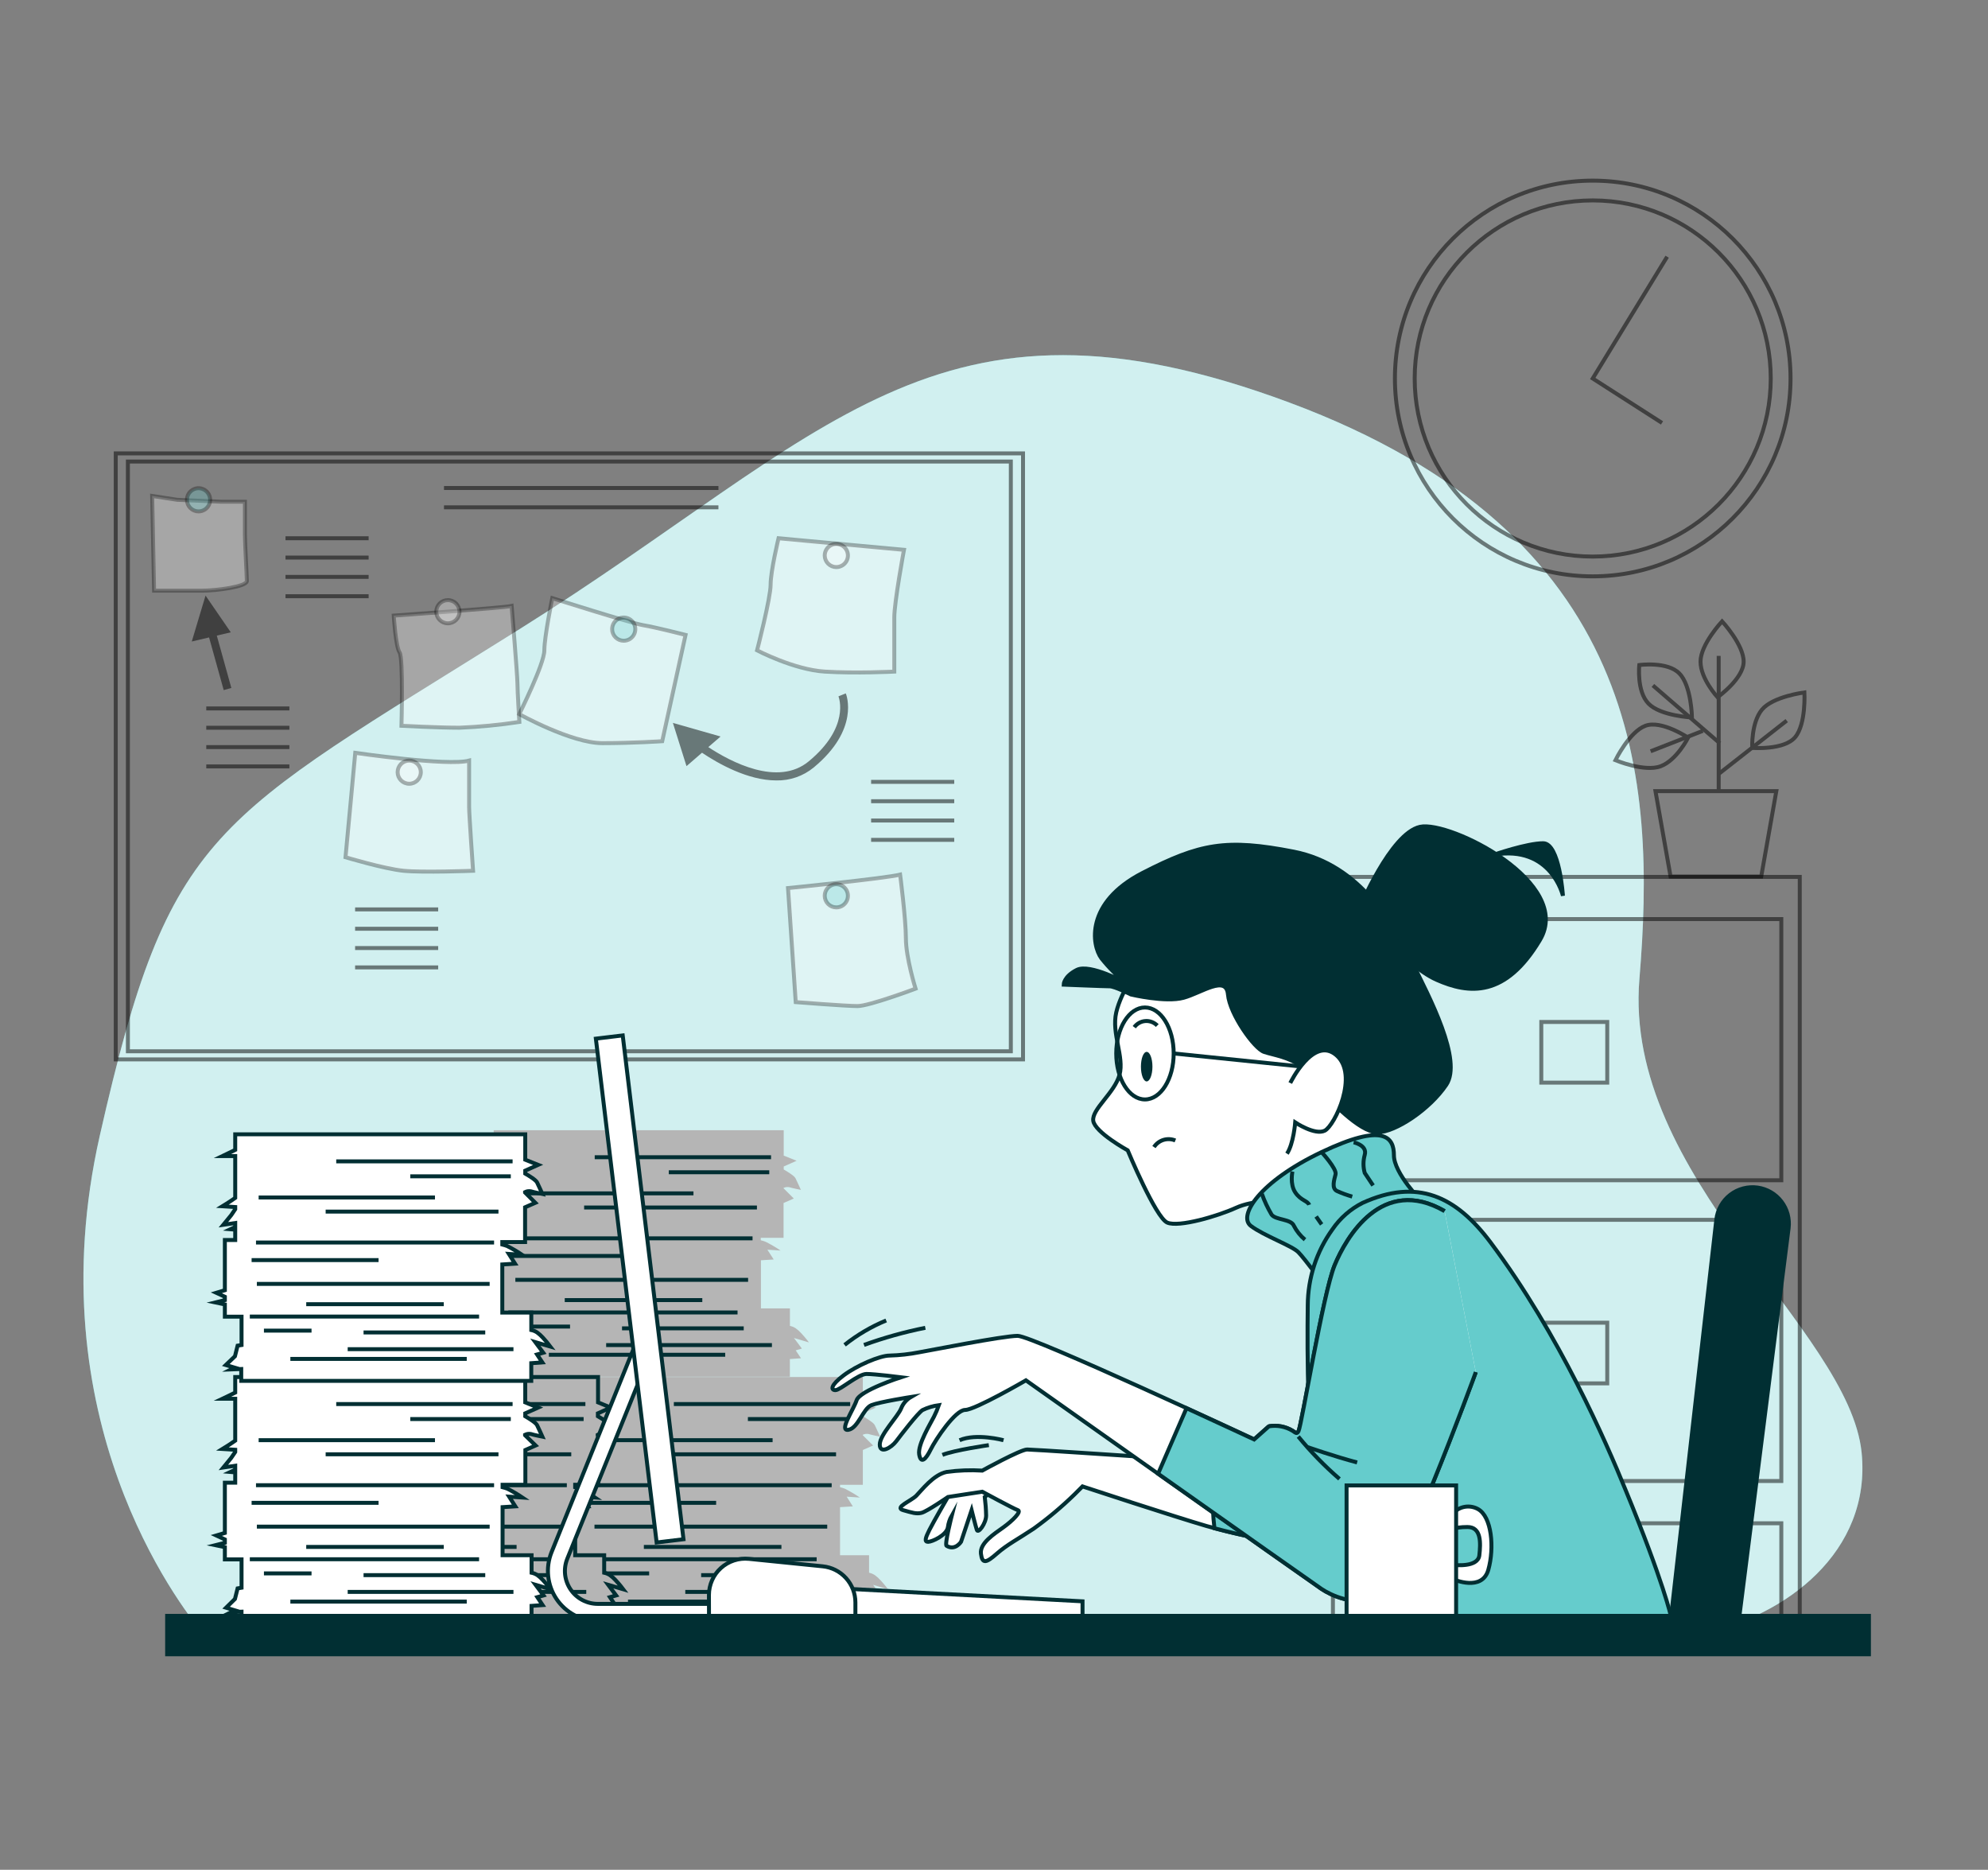 <svg width="201" height="189" viewBox="0 0 201 189" fill="none" xmlns="http://www.w3.org/2000/svg">
<rect x="0" y="0" width="201" height="189" fill="#808080" stroke="none"/>
<g id="Work in progress-bro 1">
<g id="freepik--background-simple--inject-176">
<path id="Vector" d="M171.955 165.148H20.555C18.071 162.176 3.615 143.368 10.091 114.784C17.167 83.584 21.331 83.148 52.547 63.584C83.763 44.02 94.555 27.372 130.367 40.692C166.179 54.012 167.411 78.988 165.755 98.964C164.099 118.94 186.955 134.344 188.223 146.832C189.227 156.856 180.555 163.388 171.955 165.148Z" fill="#65CCCC"/>
<path id="Vector_2" opacity="0.7" d="M171.955 165.148H20.555C18.071 162.176 3.615 143.368 10.091 114.784C17.167 83.584 21.331 83.148 52.547 63.584C83.763 44.02 94.555 27.372 130.367 40.692C166.179 54.012 167.411 78.988 165.755 98.964C164.099 118.94 186.955 134.344 188.223 146.832C189.227 156.856 180.555 163.388 171.955 165.148Z" fill="white"/>
</g>
<g id="freepik--Clock--inject-176">
<g id="Group" opacity="0.5">
<path id="Vector_3" d="M161.035 58.258C149.989 58.258 141.035 49.303 141.035 38.258C141.035 27.212 149.989 18.258 161.035 18.258C172.08 18.258 181.035 27.212 181.035 38.258C181.035 49.303 172.08 58.258 161.035 58.258Z" stroke="black" stroke-width="0.4" stroke-miterlimit="10"/>
<path id="Vector_4" d="M161.034 56.258C151.093 56.258 143.034 48.199 143.034 38.258C143.034 28.317 151.093 20.258 161.034 20.258C170.976 20.258 179.034 28.317 179.034 38.258C179.034 48.199 170.976 56.258 161.034 56.258Z" stroke="black" stroke-width="0.4" stroke-miterlimit="10"/>
<path id="Vector_5" d="M168.039 42.749L161.035 38.257L168.559 25.949" stroke="black" stroke-width="0.4" stroke-miterlimit="10"/>
</g>
</g>
<g id="freepik--file-cabinet--inject-176">
<g id="Group_2" opacity="0.5">
<path id="Vector_6" d="M134.767 88.637H181.967V164.905H134.767V88.637Z" stroke="black" stroke-width="0.4" stroke-miterlimit="10"/>
<path id="Vector_7" d="M136.635 92.902H180.103V119.302H136.635V92.902Z" stroke="black" stroke-width="0.4" stroke-miterlimit="10"/>
<path id="Vector_8" d="M155.835 103.301H162.503V109.433H155.835V103.301Z" stroke="black" stroke-width="0.4" stroke-miterlimit="10"/>
<path id="Vector_9" d="M136.635 123.301H180.103V149.701H136.635V123.301Z" stroke="black" stroke-width="0.4" stroke-miterlimit="10"/>
<path id="Vector_10" d="M155.835 133.699H162.503V139.831H155.835V133.699Z" stroke="black" stroke-width="0.4" stroke-miterlimit="10"/>
<path id="Vector_11" d="M136.635 153.973H180.103V164.641H136.635V153.973Z" stroke="black" stroke-width="0.4" stroke-miterlimit="10"/>
</g>
<g id="Group_3" opacity="0.5">
<path id="Vector_12" d="M167.378 79.969H179.598L178.07 88.605H168.906L167.378 79.969Z" stroke="black" stroke-width="0.4" stroke-miterlimit="10"/>
<path id="Vector_13" d="M171.934 66.877C171.934 68.617 173.654 70.477 173.654 70.477C173.654 70.477 176.294 68.605 176.294 66.877C176.294 65.149 174.114 62.805 174.114 62.805C174.114 62.805 171.934 65.133 171.934 66.877Z" stroke="black" stroke-width="0.4" stroke-miterlimit="10"/>
<path id="Vector_14" d="M178.154 71.72C177.038 73.056 177.162 75.596 177.162 75.596C177.162 75.596 180.386 75.852 181.502 74.516C182.618 73.18 182.438 69.992 182.438 69.992C182.438 69.992 179.262 70.396 178.154 71.72Z" stroke="black" stroke-width="0.4" stroke-miterlimit="10"/>
<path id="Vector_15" d="M169.802 68.082C168.602 66.83 165.742 67.222 165.742 67.222C165.742 67.222 165.458 69.866 166.67 71.118C167.882 72.37 171.07 72.522 171.07 72.522C171.07 72.522 171.014 69.322 169.802 68.082Z" stroke="black" stroke-width="0.4" stroke-miterlimit="10"/>
<path id="Vector_16" d="M167.911 77.45C169.539 76.834 170.679 74.562 170.679 74.562C170.679 74.562 167.991 72.758 166.363 73.362C164.735 73.966 163.331 76.842 163.331 76.842C163.331 76.842 166.283 78.07 167.911 77.45Z" stroke="black" stroke-width="0.4" stroke-miterlimit="10"/>
<path id="Vector_17" d="M173.77 79.833V66.297" stroke="black" stroke-width="0.4" stroke-miterlimit="10"/>
<path id="Vector_18" d="M173.887 75.133L167.119 69.285" stroke="black" stroke-width="0.4" stroke-miterlimit="10"/>
<path id="Vector_19" d="M173.77 78.228L180.65 72.84" stroke="black" stroke-width="0.4" stroke-miterlimit="10"/>
<path id="Vector_20" d="M172.166 73.875L166.89 75.939" stroke="black" stroke-width="0.4" stroke-miterlimit="10"/>
</g>
</g>
<g id="freepik--Board--inject-176">
<path id="Vector_21" opacity="0.5" d="M11.703 45.828H103.434V107.084H11.703V45.828Z" stroke="black" stroke-width="0.4" stroke-miterlimit="10"/>
<path id="Vector_22" opacity="0.5" d="M12.931 46.652H102.202V106.264H12.931V46.652Z" stroke="black" stroke-width="0.4" stroke-miterlimit="10"/>
<path id="Vector_23" opacity="0.3" d="M91.398 55.578C91.398 55.578 90.418 60.854 90.418 62.418V67.886C90.418 67.886 86.51 68.082 83.386 67.886C80.263 67.69 76.546 65.738 76.546 65.738C76.546 65.738 77.915 60.462 77.915 59.094C77.915 57.726 78.715 54.406 78.715 54.406L91.398 55.578Z" fill="white" stroke="black" stroke-width="0.4" stroke-miterlimit="10"/>
<path id="Vector_24" opacity="0.3" d="M91.007 88.406C91.007 88.406 91.591 92.898 91.591 94.854C91.591 96.81 92.57 99.934 92.57 99.934C92.57 99.934 87.879 101.694 86.707 101.694C85.534 101.694 80.454 101.294 80.454 101.294L79.674 89.766C79.674 89.766 89.442 88.798 91.007 88.406Z" fill="white" stroke="black" stroke-width="0.4" stroke-miterlimit="10"/>
<path id="Vector_25" opacity="0.3" d="M69.314 64.177L66.954 74.921C66.954 74.921 64.022 75.117 60.898 75.117C57.775 75.117 52.498 72.185 52.498 72.185C52.498 72.185 55.038 67.105 55.038 65.737C55.038 64.369 55.839 60.461 55.839 60.461C55.839 60.461 63.839 63.001 65.038 63.197C66.239 63.393 69.314 64.177 69.314 64.177Z" fill="white" stroke="black" stroke-width="0.4" stroke-miterlimit="10"/>
<path id="Vector_26" opacity="0.3" d="M51.73 61.25C51.73 61.25 52.315 68.282 52.315 69.066C52.315 69.85 52.511 72.974 52.511 72.974C50.504 73.279 48.482 73.474 46.455 73.558C44.303 73.558 40.59 73.362 40.59 73.362C40.59 73.362 40.786 66.526 40.395 65.938C40.002 65.35 39.81 62.226 39.81 62.226C39.81 62.226 50.955 61.442 51.73 61.25Z" fill="white" stroke="black" stroke-width="0.4" stroke-miterlimit="10"/>
<path id="Vector_27" opacity="0.3" d="M47.431 76.882V81.57C47.431 82.35 47.831 88.018 47.831 88.018C47.831 88.018 42.751 88.214 40.794 88.018C38.839 87.822 34.934 86.65 34.934 86.65L35.519 80.398L35.919 76.098C35.919 76.098 45.282 77.466 47.431 76.882Z" fill="white" stroke="black" stroke-width="0.4" stroke-miterlimit="10"/>
<path id="Vector_28" opacity="0.3" d="M17.922 50.521L22.419 50.717H24.762V54.037C24.762 55.013 24.959 58.141 24.959 58.725C24.959 59.309 21.831 59.705 20.462 59.705H15.579L15.383 50.129L17.922 50.521Z" fill="white" stroke="black" stroke-width="0.4" stroke-miterlimit="10"/>
<g id="Group_4" opacity="0.5">
<path id="Vector_29" d="M29.259 71.609H20.855" stroke="black" stroke-width="0.4" stroke-miterlimit="10"/>
<path id="Vector_30" d="M29.259 73.562H20.855" stroke="black" stroke-width="0.4" stroke-miterlimit="10"/>
<path id="Vector_31" d="M29.259 75.516H20.855" stroke="black" stroke-width="0.4" stroke-miterlimit="10"/>
<path id="Vector_32" d="M29.259 77.469H20.855" stroke="black" stroke-width="0.4" stroke-miterlimit="10"/>
</g>
<g id="Group_5" opacity="0.5">
<path id="Vector_33" d="M72.638 49.328H44.891" stroke="black" stroke-width="0.4" stroke-miterlimit="10"/>
<path id="Vector_34" d="M72.638 51.281H44.891" stroke="black" stroke-width="0.4" stroke-miterlimit="10"/>
</g>
<g id="Group_6" opacity="0.5">
<path id="Vector_35" d="M44.303 91.922H35.903" stroke="black" stroke-width="0.4" stroke-miterlimit="10"/>
<path id="Vector_36" d="M44.303 93.879H35.903" stroke="black" stroke-width="0.4" stroke-miterlimit="10"/>
<path id="Vector_37" d="M44.303 95.828H35.903" stroke="black" stroke-width="0.4" stroke-miterlimit="10"/>
<path id="Vector_38" d="M44.303 97.785H35.903" stroke="black" stroke-width="0.4" stroke-miterlimit="10"/>
</g>
<g id="Group_7" opacity="0.5">
<path id="Vector_39" d="M96.479 79.031H88.075" stroke="black" stroke-width="0.4" stroke-miterlimit="10"/>
<path id="Vector_40" d="M96.479 80.988H88.075" stroke="black" stroke-width="0.4" stroke-miterlimit="10"/>
<path id="Vector_41" d="M96.479 82.938H88.075" stroke="black" stroke-width="0.4" stroke-miterlimit="10"/>
<path id="Vector_42" d="M96.479 84.894H88.075" stroke="black" stroke-width="0.4" stroke-miterlimit="10"/>
</g>
<g id="Group_8" opacity="0.5">
<path id="Vector_43" d="M37.27 54.406H28.866" stroke="black" stroke-width="0.4" stroke-miterlimit="10"/>
<path id="Vector_44" d="M37.27 56.359H28.866" stroke="black" stroke-width="0.4" stroke-miterlimit="10"/>
<path id="Vector_45" d="M37.27 58.312H28.866" stroke="black" stroke-width="0.4" stroke-miterlimit="10"/>
<path id="Vector_46" d="M37.27 60.266H28.866" stroke="black" stroke-width="0.4" stroke-miterlimit="10"/>
</g>
<path id="Vector_47" opacity="0.5" d="M68.034 73.07L72.855 74.446L71.615 75.518C73.867 77.002 78.638 79.542 81.763 76.962C85.951 73.502 84.823 70.514 84.775 70.386L85.142 70.238L85.514 70.086C85.575 70.23 86.939 73.722 82.27 77.578C81.207 78.452 79.866 78.916 78.49 78.886C75.575 78.886 72.567 77.15 70.978 76.086L69.41 77.442L68.034 73.07Z" fill="black"/>
<path id="Vector_48" opacity="0.5" d="M19.39 64.843L20.782 60.203L23.334 63.915L21.919 64.247L23.39 69.539L22.619 69.755L21.139 64.431L19.39 64.843Z" fill="black"/>
<path id="Vector_49" opacity="0.3" d="M83.386 56.165C83.383 55.932 83.45 55.704 83.576 55.509C83.704 55.314 83.886 55.161 84.1 55.07C84.314 54.979 84.55 54.954 84.779 54.997C85.007 55.041 85.218 55.152 85.383 55.316C85.548 55.479 85.661 55.688 85.707 55.916C85.753 56.145 85.73 56.381 85.642 56.596C85.553 56.811 85.402 56.995 85.208 57.124C85.015 57.253 84.787 57.321 84.555 57.321C84.247 57.319 83.953 57.198 83.734 56.982C83.516 56.765 83.391 56.472 83.386 56.165Z" fill="white" stroke="black" stroke-width="0.4" stroke-miterlimit="10"/>
<path id="Vector_50" opacity="0.3" d="M61.891 63.594C61.891 63.362 61.959 63.136 62.088 62.943C62.217 62.75 62.4 62.6 62.614 62.511C62.828 62.422 63.064 62.399 63.291 62.444C63.519 62.49 63.727 62.601 63.891 62.765C64.055 62.929 64.167 63.138 64.212 63.365C64.257 63.593 64.234 63.828 64.145 64.042C64.057 64.257 63.906 64.44 63.714 64.568C63.521 64.697 63.294 64.766 63.062 64.766C62.752 64.766 62.454 64.642 62.234 64.423C62.014 64.203 61.891 63.905 61.891 63.594Z" fill="#65CCCC" stroke="black" stroke-width="0.4" stroke-miterlimit="10"/>
<path id="Vector_51" opacity="0.3" d="M45.282 63.004C44.635 63.004 44.111 62.479 44.111 61.832C44.111 61.185 44.635 60.66 45.282 60.66C45.93 60.66 46.455 61.185 46.455 61.832C46.455 62.479 45.93 63.004 45.282 63.004Z" fill="white" stroke="black" stroke-width="0.4" stroke-miterlimit="10"/>
<path id="Vector_52" opacity="0.3" d="M41.375 79.223C40.727 79.223 40.203 78.698 40.203 78.051C40.203 77.404 40.727 76.879 41.375 76.879C42.022 76.879 42.547 77.404 42.547 78.051C42.547 78.698 42.022 79.223 41.375 79.223Z" fill="white" stroke="black" stroke-width="0.4" stroke-miterlimit="10"/>
<path id="Vector_53" opacity="0.3" d="M83.386 90.555C83.385 90.323 83.453 90.095 83.58 89.901C83.708 89.707 83.891 89.556 84.105 89.466C84.32 89.376 84.556 89.352 84.784 89.397C85.012 89.442 85.221 89.553 85.386 89.717C85.55 89.881 85.662 90.09 85.708 90.318C85.753 90.546 85.73 90.782 85.641 90.996C85.552 91.211 85.401 91.394 85.208 91.523C85.014 91.651 84.787 91.72 84.555 91.719C84.246 91.718 83.95 91.595 83.731 91.377C83.513 91.159 83.389 90.864 83.386 90.555Z" fill="#65CCCC" stroke="black" stroke-width="0.4" stroke-miterlimit="10"/>
<path id="Vector_54" opacity="0.3" d="M18.902 50.52C18.902 50.288 18.971 50.061 19.1 49.868C19.229 49.676 19.412 49.526 19.626 49.437C19.84 49.348 20.076 49.325 20.303 49.37C20.53 49.415 20.739 49.527 20.903 49.691C21.067 49.855 21.179 50.064 21.224 50.291C21.269 50.518 21.246 50.754 21.157 50.968C21.069 51.182 20.918 51.365 20.726 51.494C20.533 51.623 20.306 51.692 20.075 51.692C19.764 51.692 19.466 51.568 19.246 51.348C19.026 51.129 18.902 50.831 18.902 50.52Z" fill="#65CCCC" stroke="black" stroke-width="0.4" stroke-miterlimit="10"/>
</g>
<g id="freepik--Papers--inject-176">
<path id="Vector_55" d="M56.867 157.623V156.387L55.914 156.187L56.867 155.947V155.607L56.007 155.207L56.867 154.951V149.871H57.914V148.827L57.431 148.787L57.914 148.559V148.159L56.715 148.335L57.514 147.355L57.914 146.767V146.543L56.63 146.463C56.63 146.463 57.358 146.019 57.914 145.619V141.387H56.63C56.63 141.387 57.339 141.051 57.914 140.763V139.191H87.239V141.755L88.555 142.279L87.251 142.859V143.159C87.65 143.391 88.343 143.811 88.451 144.063C88.626 144.419 88.987 145.219 88.987 145.219C88.987 145.219 88.094 145.043 87.826 144.951C87.626 144.911 87.418 144.938 87.234 145.027V145.075L88.275 146.111L87.239 146.567V150.083H84.934V150.327C85.1 150.367 85.263 150.418 85.422 150.479C85.946 150.744 86.453 151.042 86.939 151.371L85.603 151.283L86.227 152.263L84.934 152.343V157.203H87.867V158.971C88.076 159.015 88.276 159.098 88.454 159.215C88.663 159.366 88.855 159.539 89.026 159.731C89.427 160.159 89.79 160.643 89.79 160.643L88.275 160.195L89.075 161.267L88.451 161.443L88.987 162.243L87.862 162.323V164.111H58.554V162.911L57.531 162.951L57.891 162.775L56.998 162.507L57.891 161.615L58.154 160.547L58.554 160.479V157.615L56.867 157.623Z" fill="#B5B5B5"/>
<path id="Vector_56" d="M85.959 141.922H68.13" stroke="#012F33" stroke-width="0.4" stroke-miterlimit="10"/>
<path id="Vector_57" d="M85.778 143.438H75.618" stroke="#012F33" stroke-width="0.4" stroke-miterlimit="10"/>
<path id="Vector_58" d="M60.282 145.574H78.115" stroke="#012F33" stroke-width="0.4" stroke-miterlimit="10"/>
<path id="Vector_59" d="M84.087 150.125H60.014" stroke="#012F33" stroke-width="0.4" stroke-miterlimit="10"/>
<path id="Vector_60" d="M84.531 147H67.058" stroke="#012F33" stroke-width="0.4" stroke-miterlimit="10"/>
<path id="Vector_61" d="M59.57 151.906H72.406" stroke="#012F33" stroke-width="0.4" stroke-miterlimit="10"/>
<path id="Vector_62" d="M60.106 154.312H83.638" stroke="#012F33" stroke-width="0.4" stroke-miterlimit="10"/>
<path id="Vector_63" d="M79.007 156.363H65.099" stroke="#012F33" stroke-width="0.4" stroke-miterlimit="10"/>
<path id="Vector_64" d="M59.391 157.609H82.57" stroke="#012F33" stroke-width="0.4" stroke-miterlimit="10"/>
<path id="Vector_65" d="M86.046 160.91H69.287" stroke="#012F33" stroke-width="0.4" stroke-miterlimit="10"/>
<path id="Vector_66" d="M70.891 159.215H83.195" stroke="#012F33" stroke-width="0.4" stroke-miterlimit="10"/>
<path id="Vector_67" d="M81.323 161.891H63.495" stroke="#012F33" stroke-width="0.4" stroke-miterlimit="10"/>
<path id="Vector_68" d="M60.818 159.039H65.634" stroke="#012F33" stroke-width="0.4" stroke-miterlimit="10"/>
<path id="Vector_69" d="M48.867 132.674V131.438L47.914 131.238L48.867 130.998V130.658L48.007 130.258L48.867 129.998V124.91H49.914V123.866L49.431 123.826L49.914 123.598V123.198L48.715 123.378L49.514 122.394L49.914 121.806V121.586L48.63 121.506C48.63 121.506 49.358 121.058 49.914 120.658V116.438H48.63C48.63 116.438 49.339 116.102 49.914 115.818V114.242H79.239V116.81L80.543 117.33L79.239 117.91V118.21C79.638 118.442 80.331 118.866 80.439 119.114C80.615 119.47 80.975 120.274 80.975 120.274C80.975 120.274 80.082 120.094 79.814 120.006C79.615 119.963 79.406 119.988 79.222 120.078V120.11L80.258 121.146L79.222 121.602V125.118H76.918V125.366C77.085 125.404 77.248 125.455 77.406 125.518C77.931 125.78 78.437 126.077 78.922 126.406L77.587 126.318L78.227 127.31L76.934 127.39V132.25H79.867V134.022C80.077 134.063 80.277 134.146 80.454 134.266C80.662 134.417 80.854 134.588 81.026 134.778C81.427 135.206 81.79 135.69 81.79 135.69L80.275 135.246L81.075 136.314L80.451 136.494L80.987 137.294L79.862 137.374V139.162H50.554V137.962L49.531 138.006L49.891 137.826L48.998 137.558L49.891 136.666L50.154 135.598L50.554 135.53V132.666L48.867 132.674Z" fill="#B5B5B5"/>
<path id="Vector_70" d="M77.958 116.973H60.13" stroke="#012F33" stroke-width="0.4" stroke-miterlimit="10"/>
<path id="Vector_71" d="M77.778 118.492H67.618" stroke="#012F33" stroke-width="0.4" stroke-miterlimit="10"/>
<path id="Vector_72" d="M52.282 120.625H70.114" stroke="#012F33" stroke-width="0.4" stroke-miterlimit="10"/>
<path id="Vector_73" d="M76.087 125.172H52.014" stroke="#012F33" stroke-width="0.4" stroke-miterlimit="10"/>
<path id="Vector_74" d="M76.531 122.055H59.059" stroke="#012F33" stroke-width="0.4" stroke-miterlimit="10"/>
<path id="Vector_75" d="M51.57 126.953H64.406" stroke="#012F33" stroke-width="0.4" stroke-miterlimit="10"/>
<path id="Vector_76" d="M52.106 129.367H75.638" stroke="#012F33" stroke-width="0.4" stroke-miterlimit="10"/>
<path id="Vector_77" d="M71.007 131.414H57.099" stroke="#012F33" stroke-width="0.4" stroke-miterlimit="10"/>
<path id="Vector_78" d="M51.391 132.664H74.57" stroke="#012F33" stroke-width="0.4" stroke-miterlimit="10"/>
<path id="Vector_79" d="M78.046 135.961H61.286" stroke="#012F33" stroke-width="0.4" stroke-miterlimit="10"/>
<path id="Vector_80" d="M62.891 134.27H75.195" stroke="#012F33" stroke-width="0.4" stroke-miterlimit="10"/>
<path id="Vector_81" d="M73.322 136.941H55.494" stroke="#012F33" stroke-width="0.4" stroke-miterlimit="10"/>
<path id="Vector_82" d="M52.819 134.09H57.635" stroke="#012F33" stroke-width="0.4" stroke-miterlimit="10"/>
<path id="Vector_83" d="M30.095 157.623V156.387L29.142 156.187L30.095 155.947V155.607L29.23 155.207L30.095 154.951V149.871H31.142V148.827L30.659 148.787L31.142 148.559V148.159L29.942 148.335L30.742 147.355L31.142 146.767V146.543L29.855 146.463C29.855 146.463 30.582 146.019 31.142 145.619V141.387H29.855C29.855 141.387 30.567 141.051 31.142 140.763V139.191H60.467V141.755L61.755 142.279L60.45 142.859V143.159C60.85 143.391 61.538 143.811 61.651 144.063C61.827 144.419 62.182 145.219 62.182 145.219C62.182 145.219 61.291 145.043 61.026 144.951C60.826 144.911 60.618 144.938 60.434 145.027V145.075L61.502 146.111L60.467 146.567V150.083H58.154V150.327C58.32 150.368 58.483 150.419 58.642 150.479C59.166 150.745 59.672 151.043 60.158 151.371L58.819 151.283L59.443 152.263L58.154 152.343V157.203H61.087V158.971C61.296 159.015 61.496 159.098 61.675 159.215C61.882 159.367 62.074 159.54 62.246 159.731C62.647 160.159 63.011 160.643 63.011 160.643L61.495 160.195L62.294 161.267L61.67 161.443L62.203 162.243L61.083 162.323V164.111H31.755V162.911L30.73 162.951L31.087 162.775L30.195 162.507L31.087 161.615L31.355 160.547L31.755 160.479V157.615L30.095 157.623Z" fill="#B5B5B5" stroke="#012F33" stroke-width="0.4" stroke-miterlimit="10"/>
<path id="Vector_84" d="M59.187 141.922H41.355" stroke="#012F33" stroke-width="0.4" stroke-miterlimit="10"/>
<path id="Vector_85" d="M59.007 143.438H48.843" stroke="#012F33" stroke-width="0.4" stroke-miterlimit="10"/>
<path id="Vector_86" d="M33.51 145.574H51.338" stroke="#012F33" stroke-width="0.4" stroke-miterlimit="10"/>
<path id="Vector_87" d="M57.31 150.125H33.242" stroke="#012F33" stroke-width="0.4" stroke-miterlimit="10"/>
<path id="Vector_88" d="M57.758 147H40.286" stroke="#012F33" stroke-width="0.4" stroke-miterlimit="10"/>
<path id="Vector_89" d="M32.798 151.906H45.634" stroke="#012F33" stroke-width="0.4" stroke-miterlimit="10"/>
<path id="Vector_90" d="M33.331 154.312H56.867" stroke="#012F33" stroke-width="0.4" stroke-miterlimit="10"/>
<path id="Vector_91" d="M52.23 156.363H38.322" stroke="#012F33" stroke-width="0.4" stroke-miterlimit="10"/>
<path id="Vector_92" d="M32.619 157.609H55.799" stroke="#012F33" stroke-width="0.4" stroke-miterlimit="10"/>
<path id="Vector_93" d="M59.275 160.91H42.514" stroke="#012F33" stroke-width="0.4" stroke-miterlimit="10"/>
<path id="Vector_94" d="M44.118 159.215H56.422" stroke="#012F33" stroke-width="0.4" stroke-miterlimit="10"/>
<path id="Vector_95" d="M54.55 161.891H36.718" stroke="#012F33" stroke-width="0.4" stroke-miterlimit="10"/>
<path id="Vector_96" d="M34.046 159.039H38.858" stroke="#012F33" stroke-width="0.4" stroke-miterlimit="10"/>
<path id="Vector_97" d="M22.735 157.623V156.387L21.782 156.187L22.735 155.947V155.607L21.87 155.207L22.735 154.951V149.871H23.782V148.827L23.299 148.787L23.782 148.559V148.159L22.582 148.335L23.383 147.355L23.782 146.767V146.543L22.494 146.463C22.494 146.463 23.223 146.019 23.782 145.619V141.387H22.494C22.494 141.387 23.206 141.051 23.782 140.763V139.191H53.106V141.755L54.41 142.279L53.106 142.859V143.159C53.507 143.391 54.194 143.811 54.306 144.063C54.483 144.419 54.839 145.219 54.839 145.219C54.839 145.219 53.947 145.043 53.682 144.951C53.482 144.911 53.274 144.938 53.09 145.027V145.075L54.154 146.111L53.118 146.567V150.083H50.815V150.327C50.98 150.368 51.143 150.419 51.303 150.479C51.826 150.745 52.332 151.043 52.819 151.371L51.478 151.283L52.102 152.263L50.815 152.343V157.203H53.746V158.971C53.956 159.015 54.156 159.098 54.334 159.215C54.542 159.367 54.734 159.54 54.907 159.731C55.306 160.159 55.67 160.643 55.67 160.643L54.154 160.195L54.955 161.267L54.331 161.443L54.862 162.243L53.742 162.323V164.111H24.419V162.911L23.395 162.951L23.75 162.775L22.858 162.507L23.755 161.623L24.023 160.555L24.422 160.487V157.623H22.735Z" fill="white" stroke="#012F33" stroke-width="0.4" stroke-miterlimit="10"/>
<path id="Vector_98" d="M51.827 141.922H33.995" stroke="#012F33" stroke-width="0.4" stroke-miterlimit="10"/>
<path id="Vector_99" d="M51.646 143.438H41.482" stroke="#012F33" stroke-width="0.4" stroke-miterlimit="10"/>
<path id="Vector_100" d="M26.151 145.574H43.978" stroke="#012F33" stroke-width="0.4" stroke-miterlimit="10"/>
<path id="Vector_101" d="M49.955 150.125H25.883" stroke="#012F33" stroke-width="0.4" stroke-miterlimit="10"/>
<path id="Vector_102" d="M50.398 147H32.926" stroke="#012F33" stroke-width="0.4" stroke-miterlimit="10"/>
<path id="Vector_103" d="M25.439 151.906H38.275" stroke="#012F33" stroke-width="0.4" stroke-miterlimit="10"/>
<path id="Vector_104" d="M25.971 154.312H49.507" stroke="#012F33" stroke-width="0.4" stroke-miterlimit="10"/>
<path id="Vector_105" d="M44.87 156.363H30.962" stroke="#012F33" stroke-width="0.4" stroke-miterlimit="10"/>
<path id="Vector_106" d="M25.258 157.609H48.438" stroke="#012F33" stroke-width="0.4" stroke-miterlimit="10"/>
<path id="Vector_107" d="M51.914 160.91H35.154" stroke="#012F33" stroke-width="0.4" stroke-miterlimit="10"/>
<path id="Vector_108" d="M36.758 159.215H49.062" stroke="#012F33" stroke-width="0.4" stroke-miterlimit="10"/>
<path id="Vector_109" d="M47.191 161.891H29.358" stroke="#012F33" stroke-width="0.4" stroke-miterlimit="10"/>
<path id="Vector_110" d="M26.686 159.039H31.498" stroke="#012F33" stroke-width="0.4" stroke-miterlimit="10"/>
<path id="Vector_111" d="M22.735 133.088V131.852L21.782 131.652L22.735 131.416V131.076L21.87 130.676L22.735 130.416V125.34H23.782V124.292L23.299 124.252L23.782 124.024V123.624L22.582 123.8L23.383 122.82L23.782 122.228V122.008L22.494 121.928C22.494 121.928 23.223 121.484 23.782 121.084V116.856H22.494C22.494 116.856 23.206 116.516 23.782 116.232V114.656H53.106V117.224L54.41 117.744L53.106 118.328V118.628C53.507 118.86 54.194 119.28 54.306 119.528C54.483 119.884 54.839 120.688 54.839 120.688C54.839 120.688 53.947 120.508 53.682 120.42C53.482 120.38 53.274 120.406 53.09 120.496V120.54L54.127 121.58L53.09 122.032V125.548H50.786V125.796C50.952 125.837 51.115 125.887 51.275 125.948C51.799 126.212 52.305 126.51 52.791 126.84L51.45 126.748L52.075 127.732L50.786 127.812V132.672H53.718V134.44C53.928 134.484 54.128 134.566 54.306 134.684C54.514 134.836 54.706 135.009 54.879 135.2C55.148 135.491 55.403 135.796 55.642 136.112L54.127 135.664L54.926 136.736L54.303 136.912L54.834 137.712L53.715 137.792V139.58H24.39V138.38L23.366 138.42L23.723 138.24L22.831 137.976L23.755 137.092L24.023 136.02L24.422 135.956V133.088H22.735Z" fill="white" stroke="#012F33" stroke-width="0.4" stroke-miterlimit="10"/>
<path id="Vector_112" d="M51.827 117.391H33.995" stroke="#012F33" stroke-width="0.4" stroke-miterlimit="10"/>
<path id="Vector_113" d="M51.646 118.902H41.482" stroke="#012F33" stroke-width="0.4" stroke-miterlimit="10"/>
<path id="Vector_114" d="M26.151 121.043H43.978" stroke="#012F33" stroke-width="0.4" stroke-miterlimit="10"/>
<path id="Vector_115" d="M49.955 125.594H25.883" stroke="#012F33" stroke-width="0.4" stroke-miterlimit="10"/>
<path id="Vector_116" d="M50.398 122.469H32.926" stroke="#012F33" stroke-width="0.4" stroke-miterlimit="10"/>
<path id="Vector_117" d="M25.439 127.371H38.275" stroke="#012F33" stroke-width="0.4" stroke-miterlimit="10"/>
<path id="Vector_118" d="M25.97 129.777H49.506" stroke="#012F33" stroke-width="0.4" stroke-miterlimit="10"/>
<path id="Vector_119" d="M44.87 131.828H30.962" stroke="#012F33" stroke-width="0.4" stroke-miterlimit="10"/>
<path id="Vector_120" d="M25.258 133.078H48.438" stroke="#012F33" stroke-width="0.4" stroke-miterlimit="10"/>
<path id="Vector_121" d="M51.914 136.375H35.154" stroke="#012F33" stroke-width="0.4" stroke-miterlimit="10"/>
<path id="Vector_122" d="M36.758 134.684H49.062" stroke="#012F33" stroke-width="0.4" stroke-miterlimit="10"/>
<path id="Vector_123" d="M47.191 137.359H29.358" stroke="#012F33" stroke-width="0.4" stroke-miterlimit="10"/>
<path id="Vector_124" d="M26.686 134.5H31.498" stroke="#012F33" stroke-width="0.4" stroke-miterlimit="10"/>
</g>
<g id="freepik--Device--inject-176">
<path id="Vector_125" d="M75.251 163.687H109.451V161.863L75.251 160.043V163.687Z" fill="white" stroke="#012F33" stroke-width="0.4" stroke-miterlimit="10"/>
<path id="Vector_126" d="M55.755 156.921L64.555 135.105L66.043 135.709V136.065L57.355 157.561C57.153 158.066 57.077 158.612 57.135 159.153C57.193 159.693 57.383 160.211 57.688 160.661C57.993 161.111 58.403 161.48 58.883 161.734C59.364 161.989 59.899 162.122 60.443 162.121H71.975V163.861H60.443C59.617 163.857 58.806 163.651 58.078 163.262C57.351 162.873 56.729 162.312 56.267 161.629C55.805 160.945 55.517 160.159 55.428 159.339C55.339 158.518 55.451 157.689 55.755 156.921Z" fill="white" stroke="#012F33" stroke-width="0.4" stroke-miterlimit="10"/>
<path id="Vector_127" d="M60.245 104.988L62.961 104.66L69.106 155.587L66.39 155.915L60.245 104.988Z" fill="white" stroke="#012F33" stroke-width="0.4" stroke-miterlimit="10"/>
<path id="Vector_128" d="M71.686 163.721H86.487V161.981C86.487 161.071 86.15 160.193 85.54 159.518C84.931 158.842 84.092 158.417 83.186 158.325L75.719 157.569C75.208 157.518 74.692 157.574 74.205 157.734C73.717 157.894 73.269 158.155 72.888 158.499C72.507 158.843 72.203 159.263 71.995 159.732C71.787 160.201 71.679 160.708 71.678 161.221L71.686 163.721Z" fill="white" stroke="#012F33" stroke-width="0.4" stroke-miterlimit="10"/>
</g>
<g id="freepik--Character--inject-176">
<path id="Vector_129" d="M137.427 91.876C137.427 91.876 140.583 84.24 143.571 83.576C146.559 82.912 159.171 89.22 155.691 95.032C152.211 100.844 148.551 100.508 145.231 99.032C141.911 97.556 137.427 91.876 137.427 91.876Z" fill="#012F33" stroke="#012F33" stroke-width="0.4" stroke-miterlimit="10"/>
<path id="Vector_130" d="M151.043 86.394C151.043 86.394 154.363 85.234 156.023 85.234C157.683 85.234 158.023 90.546 158.023 90.546C158.023 90.546 156.851 85.398 151.043 86.394Z" fill="#012F33" stroke="#012F33" stroke-width="0.4" stroke-miterlimit="10"/>
<path id="Vector_131" d="M115.183 97.686C115.183 97.686 113.355 100.174 112.859 102.334C112.363 104.494 113.687 106.814 113.191 108.642C112.695 110.47 110.367 112.126 110.535 113.29C110.703 114.454 114.019 116.278 114.019 116.278C114.019 116.278 116.843 123.078 118.019 123.582C119.195 124.086 123.151 122.914 124.955 122.09C126.759 121.266 129.107 121.426 129.107 121.426L139.907 115.946C139.907 115.946 138.743 113.786 140.071 110.634C141.399 107.482 142.071 102.166 133.931 96.854C125.791 91.542 115.183 97.686 115.183 97.686Z" fill="white" stroke="#012F33" stroke-width="0.4" stroke-miterlimit="10"/>
<path id="Vector_132" d="M116.675 115.946C116.9 115.6 117.24 115.344 117.634 115.222C118.029 115.101 118.454 115.122 118.835 115.282" stroke="#012F33" stroke-width="0.4" stroke-miterlimit="10"/>
<path id="Vector_133" d="M115.355 107.816C115.355 108.644 115.615 109.312 115.935 109.312C116.255 109.312 116.519 108.644 116.519 107.816C116.519 106.988 116.259 106.324 115.935 106.324C115.611 106.324 115.355 106.992 115.355 107.816Z" fill="#012F33"/>
<path id="Vector_134" d="M117.007 103.665C116.852 103.506 116.664 103.382 116.457 103.303C116.25 103.224 116.028 103.191 115.806 103.207C115.585 103.223 115.37 103.286 115.176 103.394C114.982 103.501 114.813 103.65 114.683 103.829" stroke="#012F33" stroke-width="0.4" stroke-miterlimit="10"/>
<path id="Vector_135" d="M115.763 111.132C114.159 111.132 112.859 109.051 112.859 106.484C112.859 103.917 114.159 101.836 115.763 101.836C117.366 101.836 118.667 103.917 118.667 106.484C118.667 109.051 117.366 111.132 115.763 111.132Z" stroke="#012F33" stroke-width="0.4" stroke-miterlimit="10"/>
<path id="Vector_136" d="M118.667 106.484L131.619 107.812" stroke="#012F33" stroke-width="0.4" stroke-miterlimit="10"/>
<path id="Vector_137" d="M134.275 110.969C134.275 110.969 137.427 114.457 139.255 114.457C141.083 114.457 144.567 112.129 146.227 109.657C147.887 107.185 144.567 100.857 142.739 97.205C140.911 93.553 137.595 87.409 130.787 86.081C123.979 84.753 121.323 85.253 115.515 88.241C109.707 91.229 110.367 95.545 111.363 96.873C112.096 97.796 112.932 98.632 113.855 99.365C113.855 99.365 110.203 97.365 108.875 98.037C107.547 98.709 107.543 99.529 107.543 99.529C107.543 99.529 111.695 99.697 112.195 99.697C112.695 99.697 114.351 100.525 114.351 100.525C114.351 100.525 117.839 101.357 119.663 100.857C121.487 100.357 123.979 98.517 124.155 100.517C124.331 102.517 126.811 105.997 127.807 106.329C128.803 106.661 130.299 106.825 131.627 107.821C132.955 108.817 134.275 110.969 134.275 110.969Z" fill="#012F33" stroke="#012F33" stroke-width="0.4" stroke-miterlimit="10"/>
<g id="Vector_138">
<path d="M130.455 109.471C130.455 109.471 132.779 104.671 135.103 106.651C137.427 108.631 134.939 113.787 133.943 114.287C132.947 114.787 130.955 113.455 130.955 113.455C130.955 113.455 130.787 115.615 130.123 116.611" fill="white"/>
<path d="M130.455 109.471C130.455 109.471 132.779 104.671 135.103 106.651C137.427 108.631 134.939 113.787 133.943 114.287C132.947 114.787 130.955 113.455 130.955 113.455C130.955 113.455 130.787 115.615 130.123 116.611" stroke="#012F33" stroke-width="0.4" stroke-miterlimit="10"/>
</g>
<path id="Vector_139" d="M143.735 121.428C143.735 121.428 140.935 118.604 140.935 116.78C140.935 114.956 139.939 113.456 133.631 116.448C127.323 119.44 125.143 122.916 126.471 123.916C127.799 124.916 130.623 125.916 131.271 126.572C131.919 127.228 134.259 130.392 134.259 130.392C134.259 130.392 138.259 121.428 143.735 121.428Z" fill="#65CCCC" stroke="#012F33" stroke-width="0.4" stroke-miterlimit="10"/>
<path id="Vector_140" d="M136.859 115.469C136.859 115.469 138.267 115.753 137.983 116.737C137.816 117.333 137.816 117.964 137.983 118.561L138.827 119.829" stroke="#012F33" stroke-width="0.4" stroke-miterlimit="10"/>
<path id="Vector_141" d="M133.611 116.449C133.611 116.449 135.175 118.141 135.035 118.701C134.895 119.261 134.611 120.109 135.175 120.389C135.675 120.613 136.191 120.802 136.719 120.953" stroke="#012F33" stroke-width="0.4" stroke-miterlimit="10"/>
<path id="Vector_142" d="M133.067 122.965C133.359 123.393 133.627 123.765 133.627 123.765" stroke="#012F33" stroke-width="0.4" stroke-miterlimit="10"/>
<path id="Vector_143" d="M130.675 118.418C130.675 118.418 130.395 119.682 130.959 120.526C131.523 121.37 132.223 121.37 132.363 121.79" stroke="#012F33" stroke-width="0.4" stroke-miterlimit="10"/>
<path id="Vector_144" d="M127.583 120.668C127.841 121.401 128.171 122.107 128.567 122.776C128.991 123.34 130.535 123.2 130.819 123.9C131.095 124.44 131.477 124.919 131.943 125.308" stroke="#012F33" stroke-width="0.4" stroke-miterlimit="10"/>
<path id="Vector_145" d="M95.283 147.062C96.519 146.57 99.979 146.074 99.979 146.074" stroke="#012F33" stroke-width="0.4" stroke-miterlimit="10"/>
<path id="Vector_146" d="M101.463 145.579C101.463 145.579 98.743 144.839 97.015 145.579" stroke="#012F33" stroke-width="0.4" stroke-miterlimit="10"/>
<path id="Vector_147" d="M95.835 151.317C95.835 151.317 94.367 153.849 93.967 154.649C93.567 155.449 93.435 155.849 93.835 155.849C94.235 155.849 95.703 155.185 95.835 154.385C95.889 153.963 96.025 153.555 96.235 153.185C96.235 153.185 95.483 156.117 95.703 156.249C96.571 156.781 97.167 155.849 97.167 155.849L98.235 152.649C98.235 152.649 98.635 154.249 98.767 154.649C98.899 155.049 99.703 153.985 99.703 153.185C99.69 152.561 99.644 151.937 99.567 151.317L100.367 150.649C100.367 150.649 99.167 149.449 97.835 149.449C96.503 149.449 95.835 151.317 95.835 151.317Z" fill="white" stroke="#012F33" stroke-width="0.4" stroke-miterlimit="10"/>
<path id="Vector_148" d="M116.367 147.316L115.847 147.28C113.547 147.128 104.419 146.516 103.847 146.516C103.179 146.516 99.315 148.648 99.315 148.648C98.113 148.575 96.907 148.621 95.715 148.784C94.379 149.048 93.179 150.648 92.647 151.184C92.115 151.72 90.379 152.384 91.315 152.648C92.251 152.912 92.647 153.048 93.179 152.916C93.711 152.784 95.847 151.316 95.847 151.316L99.315 150.784C99.315 150.784 102.515 152.516 102.915 152.648C103.315 152.78 102.379 153.716 101.447 154.384C100.515 155.052 99.047 155.984 99.179 157.048C99.311 158.112 99.715 157.984 100.779 157.048C101.843 156.112 102.915 155.584 104.515 154.516C105.977 153.464 107.358 152.305 108.647 151.048L109.447 150.248C109.447 150.248 118.779 153.316 121.979 154.248C124.908 155.071 127.889 155.695 130.903 156.116C132.903 156.384 136.767 155.584 137.835 154.784C138.903 153.984 141.703 151.448 141.703 151.448L136.903 141.848C136.903 141.848 131.167 147.184 128.903 147.716C126.639 148.248 116.367 147.316 116.367 147.316Z" fill="white" stroke="#012F33" stroke-width="0.4" stroke-miterlimit="10"/>
<path id="Vector_149" d="M128.903 147.716C131.167 147.184 136.903 141.848 136.903 141.848L141.703 151.448C141.703 151.448 138.903 153.984 137.835 154.784C136.767 155.584 132.903 156.384 130.903 156.116C128.167 155.733 125.456 155.186 122.787 154.476C122.715 153.864 122.659 153.208 122.635 152.516C122.583 151.004 122.635 149.292 122.711 147.768C125.287 147.916 127.891 147.968 128.903 147.716Z" fill="#65CCCC" stroke="#012F33" stroke-width="0.4" stroke-miterlimit="10"/>
<path id="Vector_150" d="M132.223 131.952C132.234 129.193 133.105 126.507 134.715 124.268C135.488 123.134 136.535 122.213 137.759 121.592C143.303 119.072 147.199 120.9 150.711 125.592C157.683 134.892 162.451 145.936 164.311 150.496C168.235 160 168.955 163.428 168.955 163.428H142.723C142.723 163.428 144.051 160.108 144.051 159.28C144.051 158.452 142.723 156.788 142.723 156.788C142.723 156.788 134.755 153.964 133.263 149.648C132.179 146.472 132.155 136.828 132.223 131.952Z" fill="#65CCCC" stroke="#012F33" stroke-width="0.4" stroke-miterlimit="10"/>
<path id="Vector_151" d="M93.555 134.215C91.448 134.637 89.375 135.216 87.355 135.947" stroke="#012F33" stroke-width="0.4" stroke-miterlimit="10"/>
<path id="Vector_152" d="M89.599 133.473C88.089 134.096 86.674 134.928 85.395 135.945" stroke="#012F33" stroke-width="0.4" stroke-miterlimit="10"/>
<g id="Vector_153">
<path d="M149.215 138.693C149.215 138.693 141.079 160.941 138.923 161.605C136.767 162.269 134.607 161.273 133.611 160.609C132.615 159.945 103.727 139.525 103.727 139.525C103.727 139.525 98.579 142.517 97.583 142.517C96.587 142.517 94.595 145.505 94.099 146.517C93.603 147.529 93.103 148.009 92.935 147.013C92.767 146.017 94.099 143.861 94.431 143.197C94.621 142.821 94.787 142.432 94.927 142.033C94.35 142.11 93.79 142.279 93.267 142.533C92.771 142.865 91.111 145.021 90.611 145.685C90.111 146.349 88.951 147.013 88.951 146.017C88.951 145.021 90.779 143.197 91.111 142.365C91.302 141.877 91.653 141.468 92.107 141.205C92.107 141.205 88.951 141.701 88.107 142.033C87.263 142.365 86.775 144.357 85.779 144.525C84.783 144.693 86.279 142.525 86.611 141.537C86.943 140.549 91.095 139.213 91.095 139.213C91.095 139.213 88.439 138.881 87.607 138.881C86.775 138.881 84.955 140.517 84.467 140.517C83.979 140.517 83.971 140.017 85.299 139.021C86.627 138.025 88.951 137.021 89.947 137.021C90.95 136.994 91.95 136.883 92.935 136.689C93.931 136.525 101.403 135.029 102.895 135.029C104.387 135.029 126.803 145.489 126.803 145.489L128.255 144.197C128.282 144.172 128.317 144.157 128.355 144.153L128.599 144.125C129.436 144.055 130.27 144.291 130.947 144.789C131.067 144.869 131.187 144.857 131.287 144.657C131.619 143.993 133.775 130.713 134.939 127.889C136.103 125.065 139.739 118.761 146.059 122.413" fill="white"/>
<path d="M149.215 138.693C149.215 138.693 141.079 160.941 138.923 161.605C136.767 162.269 134.607 161.273 133.611 160.609C132.615 159.945 103.727 139.525 103.727 139.525C103.727 139.525 98.579 142.517 97.583 142.517C96.587 142.517 94.595 145.505 94.099 146.517C93.603 147.529 93.103 148.009 92.935 147.013C92.767 146.017 94.099 143.861 94.431 143.197C94.621 142.821 94.787 142.432 94.927 142.033C94.35 142.11 93.79 142.279 93.267 142.533C92.771 142.865 91.111 145.021 90.611 145.685C90.111 146.349 88.951 147.013 88.951 146.017C88.951 145.021 90.779 143.197 91.111 142.365C91.302 141.877 91.653 141.468 92.107 141.205C92.107 141.205 88.951 141.701 88.107 142.033C87.263 142.365 86.775 144.357 85.779 144.525C84.783 144.693 86.279 142.525 86.611 141.537C86.943 140.549 91.095 139.213 91.095 139.213C91.095 139.213 88.439 138.881 87.607 138.881C86.775 138.881 84.955 140.517 84.467 140.517C83.979 140.517 83.971 140.017 85.299 139.021C86.627 138.025 88.951 137.021 89.947 137.021C90.95 136.994 91.95 136.883 92.935 136.689C93.931 136.525 101.403 135.029 102.895 135.029C104.387 135.029 126.803 145.489 126.803 145.489L128.255 144.197C128.282 144.172 128.317 144.157 128.355 144.153L128.599 144.125C129.436 144.055 130.27 144.291 130.947 144.789C131.067 144.869 131.187 144.857 131.287 144.657C131.619 143.993 133.775 130.713 134.939 127.889C136.103 125.065 139.739 118.761 146.059 122.413" stroke="#012F33" stroke-width="0.4" stroke-miterlimit="10"/>
</g>
<g id="Vector_154">
<path d="M149.215 138.693C149.215 138.693 141.079 160.941 138.923 161.605C136.767 162.269 134.607 161.273 133.611 160.609C133.083 160.257 124.811 154.413 117.091 148.965L119.963 142.341C123.823 144.109 126.803 145.501 126.803 145.501L128.255 144.209C128.282 144.184 128.317 144.169 128.355 144.165L128.599 144.137C129.436 144.066 130.27 144.302 130.947 144.801C131.067 144.881 131.187 144.869 131.287 144.669C131.619 144.005 133.775 130.725 134.939 127.901C136.103 125.077 139.739 118.773 146.059 122.425" fill="#65CCCC"/>
<path d="M149.215 138.693C149.215 138.693 141.079 160.941 138.923 161.605C136.767 162.269 134.607 161.273 133.611 160.609C133.083 160.257 124.811 154.413 117.091 148.965L119.963 142.341C123.823 144.109 126.803 145.501 126.803 145.501L128.255 144.209C128.282 144.184 128.317 144.169 128.355 144.165L128.599 144.137C129.436 144.066 130.27 144.302 130.947 144.801C131.067 144.881 131.187 144.869 131.287 144.669C131.619 144.005 133.775 130.725 134.939 127.901C136.103 125.077 139.739 118.773 146.059 122.425" stroke="#012F33" stroke-width="0.4" stroke-miterlimit="10"/>
</g>
<path id="Vector_155" d="M131.263 145.207C132.527 146.751 133.921 148.185 135.431 149.491" stroke="#012F33" stroke-width="0.4" stroke-miterlimit="10"/>
<path id="Vector_156" d="M132.215 146.277C132.215 146.277 134.951 147.229 137.215 147.825" stroke="#012F33" stroke-width="0.4" stroke-miterlimit="10"/>
<path id="Vector_157" d="M168.955 163.428L173.535 123.268C173.59 122.78 173.743 122.307 173.984 121.879C174.226 121.45 174.55 121.074 174.939 120.773C175.328 120.472 175.773 120.253 176.249 120.127C176.724 120.001 177.22 119.971 177.707 120.04C178.663 120.176 179.527 120.683 180.113 121.451C180.699 122.219 180.96 123.186 180.839 124.144L175.847 163.492L168.955 163.428Z" fill="#012F33" stroke="#012F33" stroke-width="0.4" stroke-miterlimit="10"/>
</g>
<g id="freepik--Cup--inject-176">
<path id="Vector_158" d="M146.991 152.888C147.303 152.572 147.711 152.366 148.151 152.302C148.592 152.239 149.041 152.321 149.431 152.536C150.827 153.304 151.107 156.444 150.479 158.676C149.851 160.908 146.991 159.652 146.991 159.652L147.059 158.188C147.059 158.188 149.431 158.464 149.571 157.212C149.711 155.96 149.779 154.352 148.371 154.352C146.963 154.352 146.555 154.7 146.555 154.7L146.991 152.888Z" fill="white" stroke="#012F33" stroke-width="0.4" stroke-miterlimit="10"/>
<path id="Vector_159" d="M136.147 150.148H147.223V163.404H136.147V150.148Z" fill="white" stroke="#012F33" stroke-width="0.4" stroke-miterlimit="10"/>
</g>
<g id="freepik--Table--inject-176">
<path id="Vector_160" d="M16.898 163.332H188.962V167.216H16.898V163.332Z" fill="#012F33" stroke="#012F33" stroke-width="0.4" stroke-miterlimit="10"/>
</g>
</g>
</svg>
